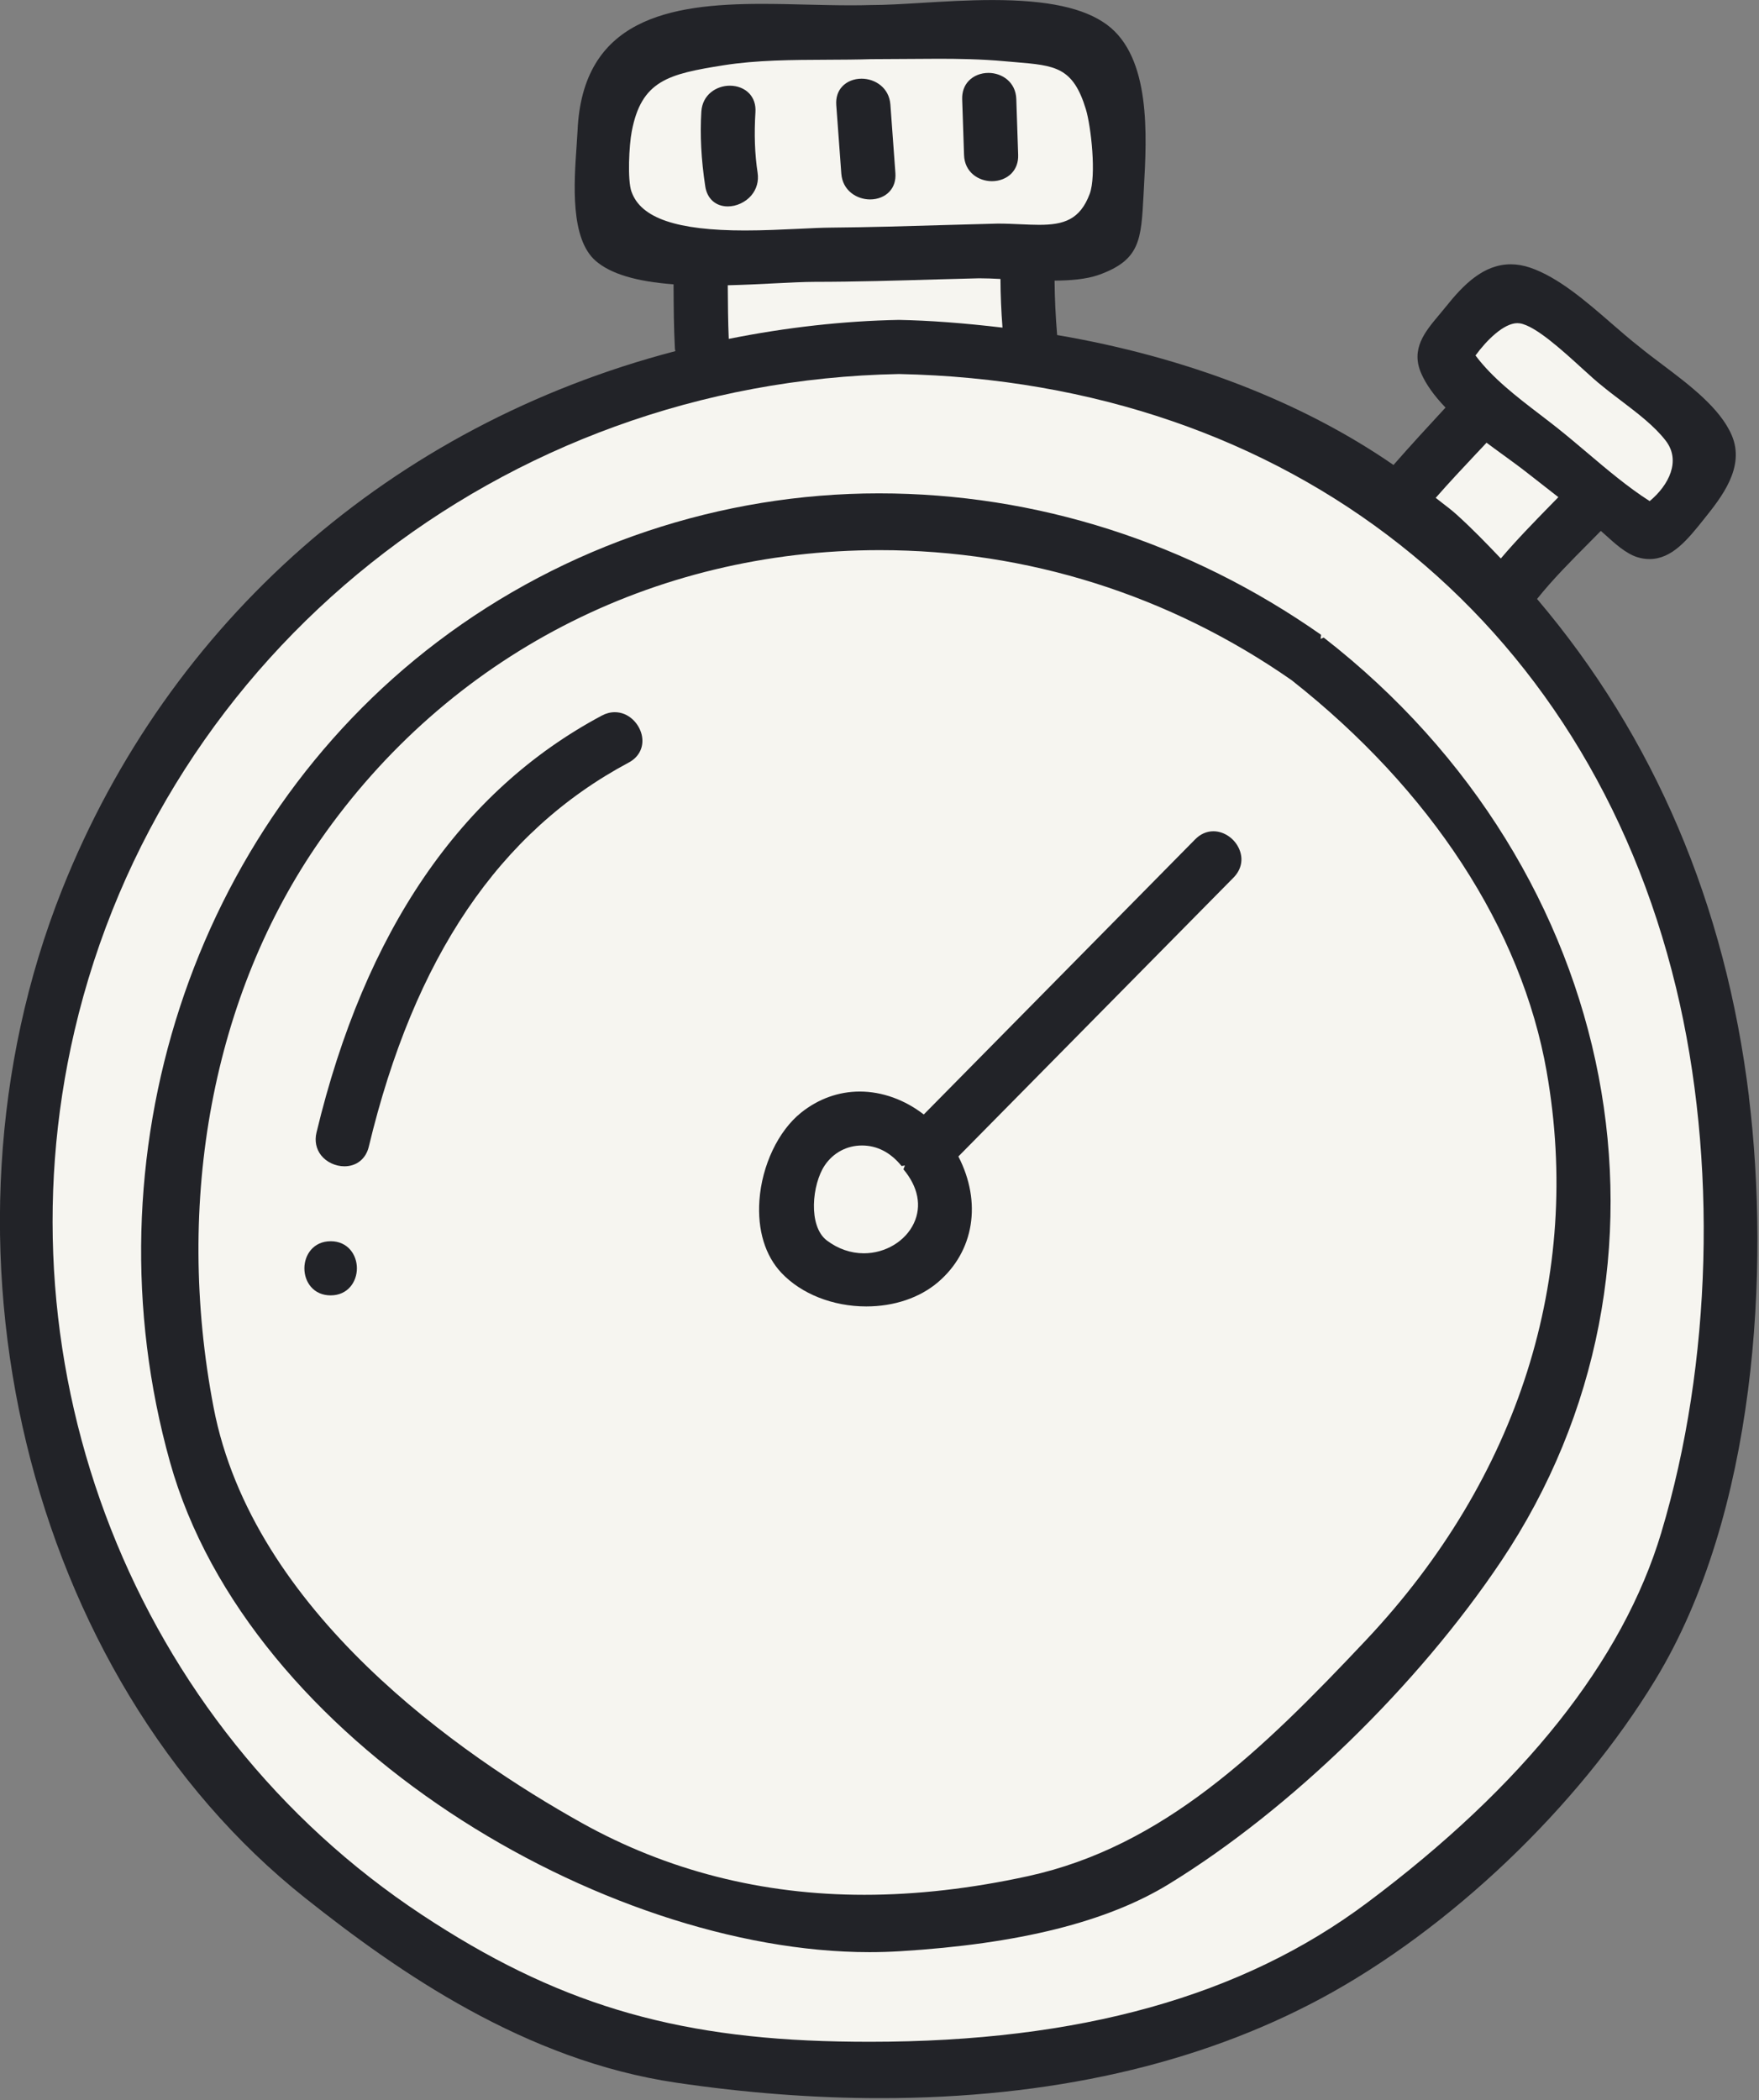 <svg width="811" height="968" viewBox="0 0 811 968" fill="none" xmlns="http://www.w3.org/2000/svg">
<rect x="0" y="0" width="811" height="968" fill="#808080" stroke="none"/>
<g clip-path="url(#clip0_53_996)">
<path d="M806.38 505.55C795.55 416.92 762.68 339.72 708.67 276.09C715.89 267.06 724.29 258.62 732.43 250.44L738.07 244.73L740.26 246.66C744.69 250.67 749.72 255.22 754.85 256.82C756.75 257.42 758.65 257.71 760.51 257.71C770.91 257.71 778.21 248.57 785.51 239.43C793.63 229.31 804.76 215.44 798.44 200.66C793.07 188.08 778.74 177.32 766.1 167.81C762.36 164.99 758.81 162.33 755.77 159.8C751.66 156.61 747.34 152.85 742.86 148.97C731.42 139.02 718.45 127.77 705.44 123.36C702.43 122.34 699.44 121.83 696.56 121.83C683.97 121.83 674.73 131.24 666.61 141.4L663.51 145.16C657.01 152.88 650.29 160.88 655.3 172.19C657.51 177.22 661.17 182.36 666.47 187.88C658.38 196.62 650.32 205.37 642.48 214.33C600.34 185.23 546.77 164.55 487.4 154.44C486.68 145.75 486.29 137.51 486.22 129.36C493.06 129.3 500.65 128.84 506.79 126.64C525.65 119.8 526.13 110.66 527.23 89.969L527.42 86.409C528.74 62.55 530.72 26.489 510.4 11.419C499.87 3.65 483.11 0.02 457.62 0.02C446.37 0.02 434.96 0.71 424.62 1.34C416.12 1.86 408.37 2.32 401.55 2.32C398.5 2.42 395.38 2.45 392.2 2.45C385.69 2.45 378.97 2.29 372.16 2.13C365.18 1.95 358.14 1.79 351.17 1.79C308.42 1.79 268.54 8.88 266.28 60.319C266.18 62.349 266.02 64.769 265.83 67.43C264.65 84.37 262.85 109.99 274.63 120.24C281.51 126.22 293.28 129.77 310.55 131.06V131.43C310.6 141.12 310.65 150.79 311.16 160.51C311.18 160.96 311.26 161.38 311.39 161.85C180.85 195.96 77.84 286.37 28.62 410.07C-36.12 572.87 12.08 772.72 140.75 874.94C183.81 909.16 242.16 949.75 311.72 960.02C343.74 964.76 375.4 967.159 405.8 967.159H405.83C483.92 967.159 552.32 951.68 609.11 921.18C668.5 889.26 727.56 832.969 763.22 774.289C809.86 697.539 816.08 585.15 806.34 505.56L806.38 505.55Z" fill="#222328"/>
<path d="M699.63 148.97L700.73 149.05C707.9 150.16 720.35 161.53 729.44 169.81C733.04 173.08 736.18 175.95 738.39 177.66C741.18 179.98 744.27 182.33 747.43 184.72C755.01 190.48 762.84 196.42 768.05 203.21C775.08 212.41 769.45 223.65 760.59 230.99C750.59 224.62 740.95 216.45 731.62 208.55C727.01 204.65 722.45 200.8 717.95 197.23C715.43 195.23 712.81 193.22 710.13 191.17C699.31 182.9 688.14 174.34 680.29 163.86C685.43 156.8 693.35 148.96 699.63 148.96V148.97Z" fill="#F6F5F0"/>
<path d="M681 208.74L685.38 204.07C687.97 206.02 690.59 207.91 693.12 209.75C697.1 212.64 700.9 215.41 704.26 218.05L718.49 229.17L715.01 232.73C707.26 240.66 699.26 248.85 691.96 257.44C685.14 250.28 678.85 243.79 671.89 237.48C669.67 235.45 667.3 233.63 664.89 231.79L661.94 229.49C668.11 222.44 674.56 215.59 680.99 208.74H681Z" fill="#F6F5F0"/>
<path d="M291.16 88.41C289.21 82.9 290.06 66.89 291.26 60.65C295.71 37.1 308.14 34.12 333.58 30.09C348.86 27.67 365.37 27.61 381.33 27.54C388.21 27.51 395.02 27.48 401.66 27.27L432.73 27.09C441.16 27.09 452.25 27.22 463.36 28.24L468.37 28.67C486.49 30.2 494.76 30.9 500.66 50.4C503.08 58.46 505.54 80.98 502.42 89.36C497.94 101.3 490.46 103.64 479.08 103.64C476.39 103.64 473.57 103.51 470.58 103.38C467.23 103.23 463.71 103.07 460.02 103.07L436.5 103.71C418.73 104.24 400.97 104.77 383.21 104.92C379.03 104.95 373.96 105.19 368.33 105.47C360.72 105.82 352.11 106.24 343.46 106.24C312.07 106.24 295.47 100.57 291.18 88.4L291.16 88.41Z" fill="#F6F5F0"/>
<path d="M462.21 151.02C444.25 148.91 428.63 147.73 414.46 147.46C388.96 147.94 362.57 150.89 336 156.21C335.66 148.13 335.6 140.09 335.55 132.03V131.5C343.08 131.32 350.43 130.95 357.1 130.61C364.24 130.26 370.61 129.93 375.57 129.92C394.53 129.91 413.49 129.34 432.44 128.78L451.45 128.28C454.5 128.28 457.82 128.41 461.27 128.59C461.3 136.07 461.62 143.55 462.21 151.03V151.02Z" fill="#F6F5F0"/>
<path d="M765.97 706.42C748.19 765.66 702.52 823.12 630.24 877.15C572.62 920.24 497.66 941.18 401.07 941.18C396.22 941.18 391.4 941.13 386.56 941.03C309.55 939.45 255.69 923.07 194.44 882.59C62.21 795.26 -2.12 631.55 34.34 475.23C75.13 300.37 231.45 175.86 414.49 172.41C594.22 176.09 731.5 284.46 772.75 455.26C791.92 534.54 789.37 628.43 765.96 706.42H765.97Z" fill="#F6F5F0"/>
<path d="M610.31 293.89L608.88 294.5L609.08 292.61C548.24 249.95 477.75 227.42 405.22 227.42C332.69 227.42 260.73 251.1 201.63 295.9C88.66 381.55 39.12 533.45 78.36 673.88C114.5 803.21 278.46 899.86 400.9 899.86C405.59 899.86 410.23 899.71 414.83 899.44C469.8 896.09 510.44 885.95 539.02 868.41C594.99 834.07 653.69 777.01 692.2 719.51C783.01 583.91 748.27 401.13 610.32 293.9L610.31 293.89ZM713.11 494.04C729.71 588.33 700.15 681.33 629.9 755.93C581.38 807.45 536.17 851.2 474.05 864.81C447.93 870.53 422.51 873.43 398.51 873.43C351.45 873.43 307.59 862.26 268.16 840.26C212.51 809.16 116.48 742.94 98.46 648.67C80.26 553.56 98.14 458.35 147.53 387.45C206.76 302.38 300.85 253.59 405.67 253.59C473.62 253.59 539.29 274.34 595.52 313.54C659.79 364.17 701.56 428.27 713.12 494.04H713.11Z" fill="#222328"/>
<path d="M559.45 383.18C556.35 383.18 553.45 384.45 551.05 386.89L425.91 513.73C417.11 506.91 406.69 503.16 396.41 503.16C386.67 503.16 377.32 506.51 369.38 512.86C358.82 521.29 351.26 537.2 350.13 553.37C349.18 566.96 352.77 578.81 360.29 586.75C369.43 596.44 384.03 602.21 399.38 602.21C412.24 602.21 423.98 598.26 432.46 591.05C449.13 576.88 452.77 554.23 441.87 533.08L568.74 404.52C572.35 400.84 573.33 396.1 571.4 391.51C569.35 386.59 564.44 383.18 559.46 383.18H559.45ZM421.36 563.84C417.49 572.14 408.22 577.72 398.29 577.72C392.28 577.72 386.39 575.69 381.27 571.84C372.47 565.23 374.4 545.82 380.29 537.13C384.22 531.34 390.46 528.02 397.41 528.02C404.36 528.02 410.58 531.2 415.67 537.48L417.22 537.24L416.54 539C423.34 547.11 425.05 555.94 421.36 563.84Z" fill="#222328"/>
<path d="M283.45 328.29C281.42 328.29 279.4 328.82 277.45 329.87C212.47 364.51 168.23 429.19 145.92 522.08C145 525.92 145.76 529.62 148.03 532.53C150.51 535.67 154.64 537.62 158.8 537.62C164.38 537.62 168.68 534.19 170.02 528.64C190.98 441.27 230.21 383.33 289.92 351.48C294.89 348.84 297.14 343.87 295.82 338.53C294.55 333.45 289.87 328.29 283.44 328.29H283.45Z" fill="#222328"/>
<path d="M152.45 572.16C144.5 572.16 140.34 578.45 140.34 584.65C140.34 587.87 141.42 590.9 143.35 593.16C145.57 595.74 148.72 597.11 152.44 597.11C160.39 597.11 164.55 590.84 164.55 584.63C164.55 578.42 160.39 572.15 152.44 572.15L152.45 572.16Z" fill="#222328"/>
<path d="M401.16 91.93C404.71 91.93 407.96 90.62 410.09 88.32C412.14 86.139 413.07 83.18 412.83 79.779L410.52 48.2C409.94 40.37 403.4 36.27 397.24 36.27C393.69 36.27 390.44 37.58 388.31 39.88C386.26 42.059 385.33 45.02 385.57 48.419L387.89 79.999C388.45 87.829 395 91.93 401.16 91.93Z" fill="#222328"/>
<path d="M457.33 83.52C460.86 83.52 464.16 82.2 466.37 79.92C468.48 77.73 469.55 74.78 469.43 71.38L468.57 45.65C468.31 37.75 461.91 33.61 455.72 33.61C452.19 33.61 448.88 34.93 446.68 37.22C444.57 39.4 443.51 42.35 443.62 45.75L444.48 71.48C444.74 79.38 451.14 83.52 457.33 83.52Z" fill="#222328"/>
<path d="M349.3 79.62C347.99 71.08 347.67 61.92 348.3 51.65C348.51 48.25 347.53 45.3 345.48 43.11C343.32 40.81 340.05 39.5 336.5 39.5C330.33 39.5 323.85 43.61 323.36 51.46C322.7 62.24 323.28 73.51 325.17 85.93C326.03 91.62 330.01 95.15 335.57 95.15C339.57 95.15 343.69 93.23 346.35 90.15C348.83 87.25 349.9 83.51 349.3 79.62Z" fill="#222328"/>
</g>
<defs>
<clipPath id="clip0_53_996">
<rect width="810.31" height="967.15" fill="white"/>
</clipPath>
</defs>
</svg>
